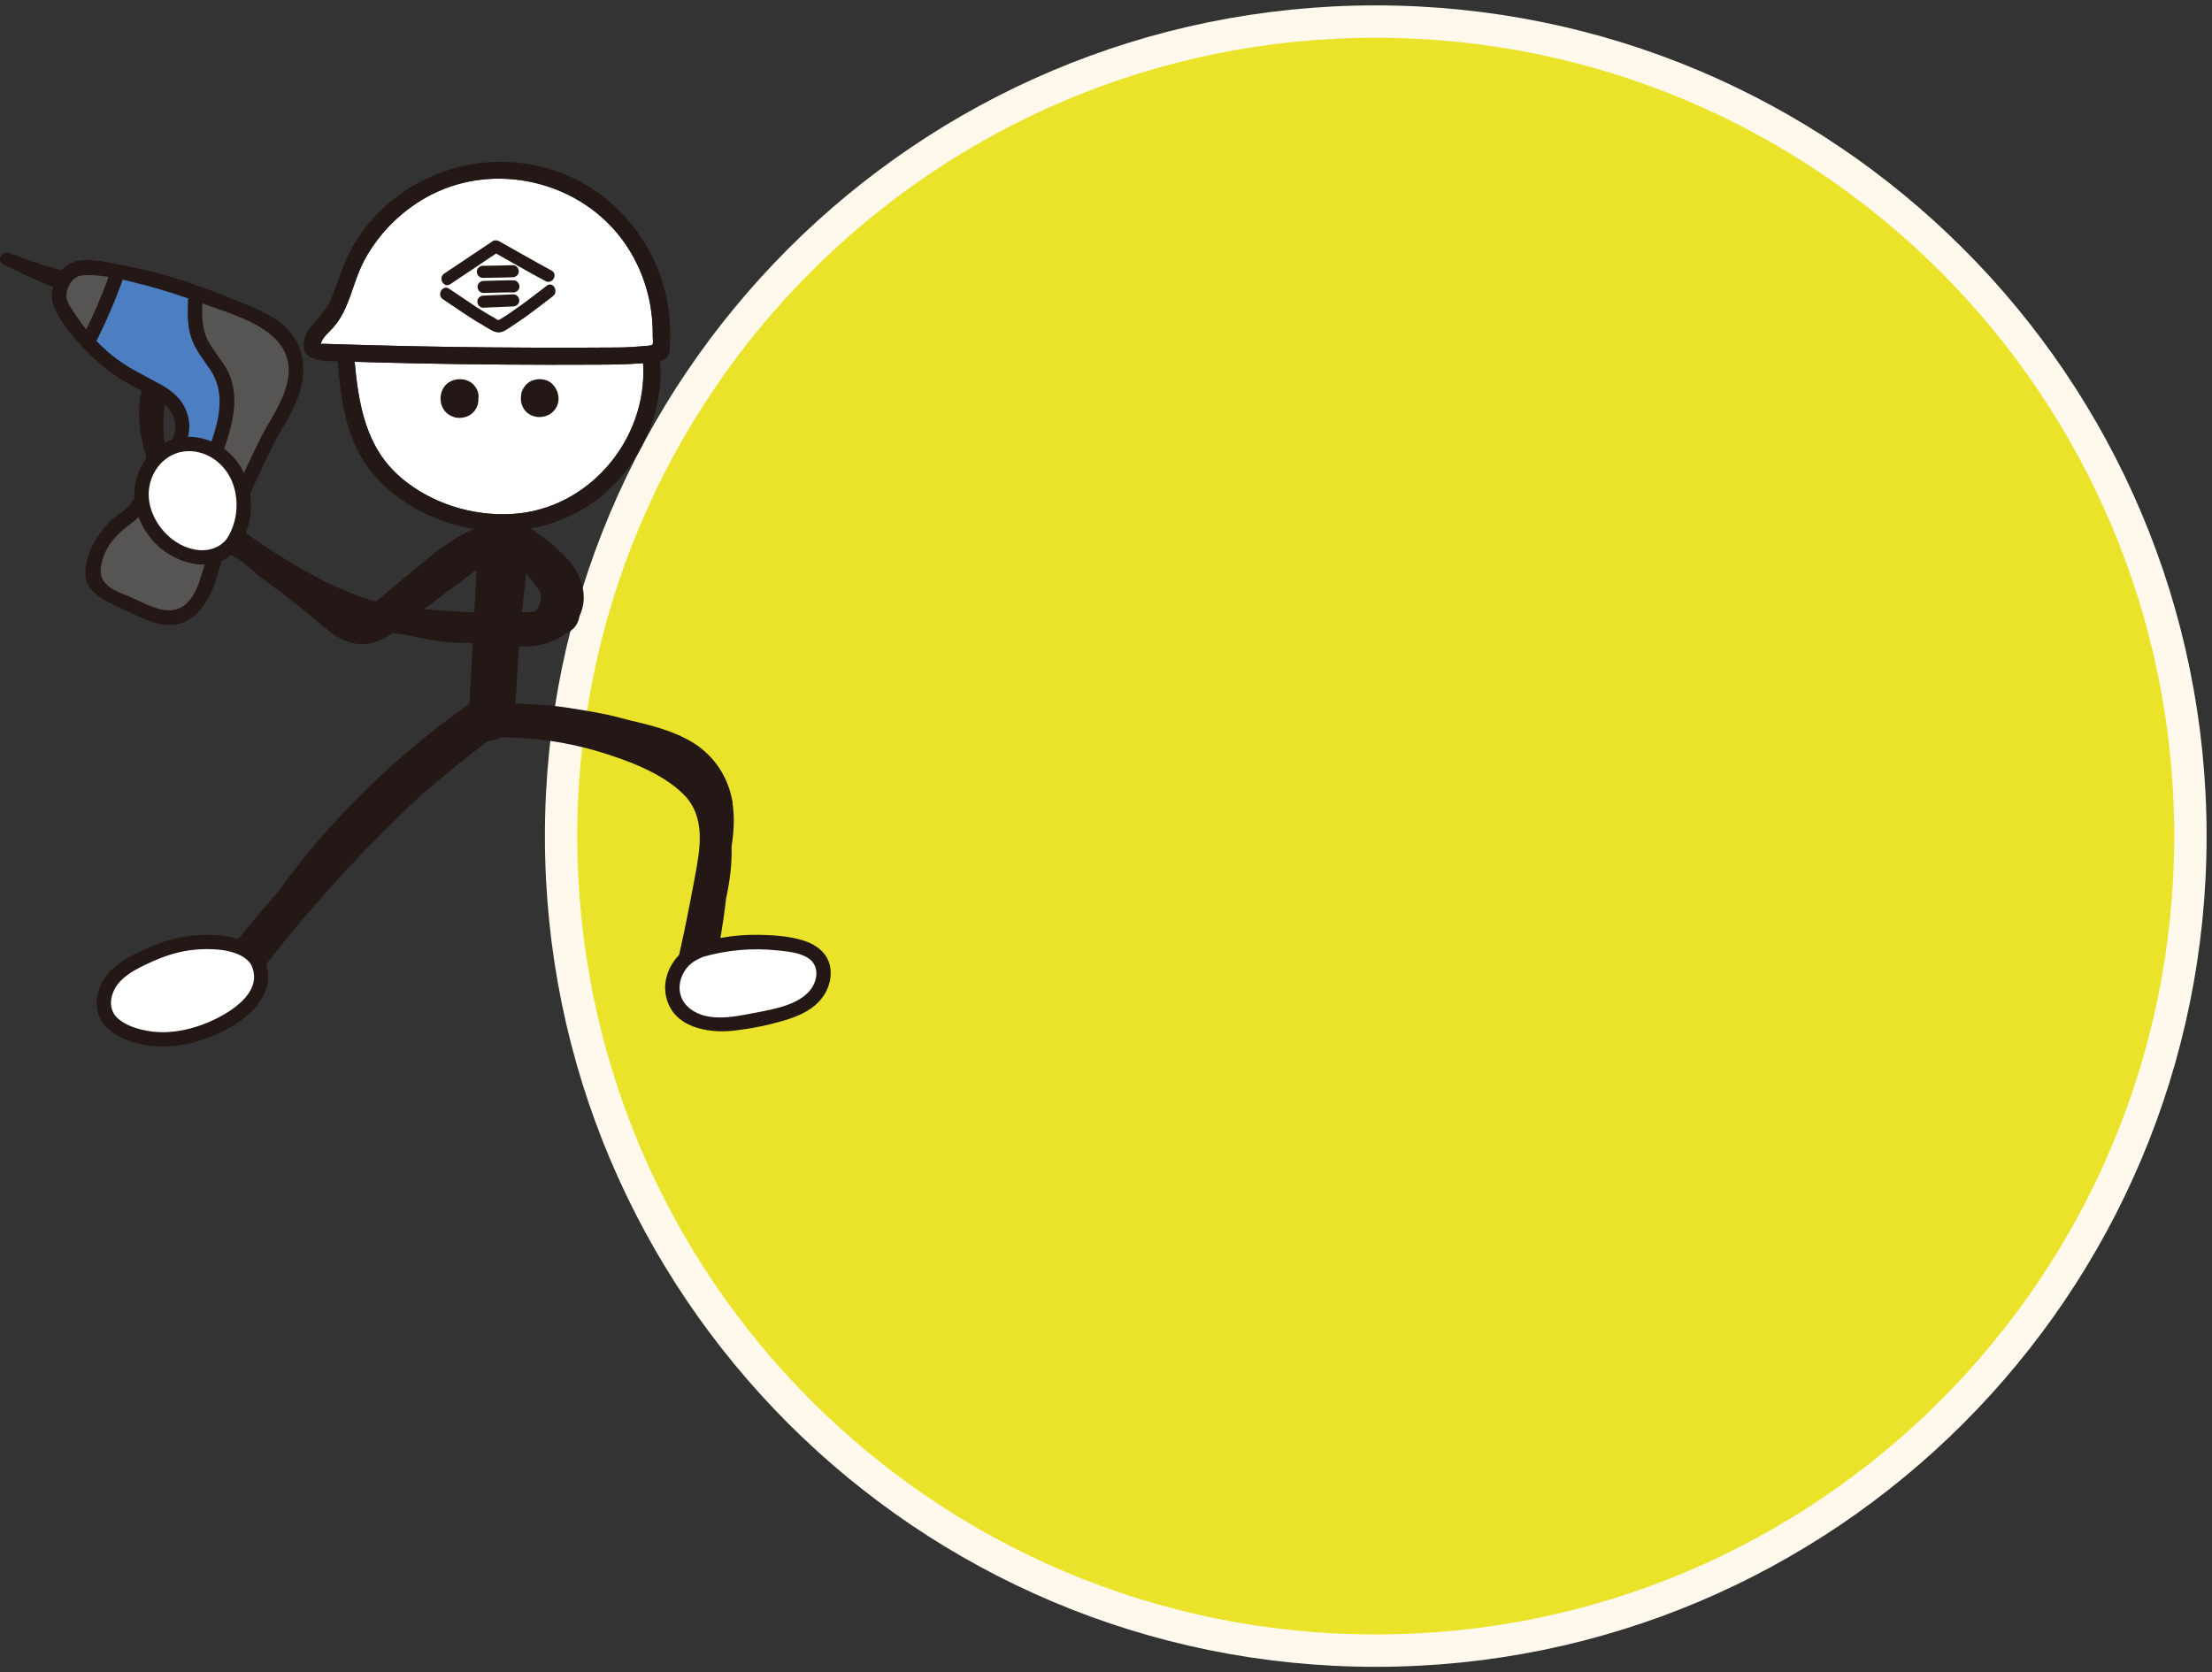 <svg width="205" height="155" viewBox="0 0 205 155" fill="none" xmlns="http://www.w3.org/2000/svg">
<rect x="0" y="0" width="205" height="155" fill="#333333" stroke="none"/>
<path d="M127.5 153C169.197 153 203 119.197 203 77.5C203 35.803 169.197 2 127.5 2C85.802 2 52 35.803 52 77.5C52 119.197 85.802 153 127.5 153Z" fill="#EAE329" stroke="#FFF9ED" stroke-width="3" stroke-miterlimit="10"/>
<g clip-path="url(#clip0_824_2865)">
<path d="M29.743 31.912C29.815 31.306 30.547 30.764 30.909 30.339C31.378 29.797 31.74 29.191 32.029 28.54C32.68 27.085 33.014 25.53 33.773 24.12C35.183 21.508 37.389 19.357 40.036 18.019C45.866 15.072 53.295 16.735 57.361 21.815C59.413 24.373 60.489 27.582 60.498 30.836C60.498 30.908 60.498 31.044 60.498 31.179C60.498 31.351 60.561 31.884 60.47 31.957C60.335 32.065 59.747 32.074 59.576 32.092C59.015 32.147 57.868 32.21 57.352 32.21C56.015 32.219 54.677 32.228 53.34 32.228C50.737 32.228 48.143 32.228 45.54 32.201C40.344 32.156 35.138 32.038 29.942 31.866C29.86 31.866 29.797 31.884 29.725 31.902L29.743 31.912Z" fill="white"/>
<path d="M37.153 44.259C33.918 41.502 33.249 37.552 32.87 33.529C37.515 33.665 42.16 33.765 46.815 33.792C49.562 33.81 52.309 33.819 55.057 33.801C56.331 33.801 58.012 33.783 59.467 33.674C59.512 33.674 59.548 33.674 59.594 33.674C60.036 40.679 54.596 47.205 47.511 47.639C43.805 47.865 39.991 46.681 37.144 44.268L37.153 44.259Z" fill="white"/>
<path fill-rule="evenodd" clip-rule="evenodd" d="M16.674 40.806C17.226 39.522 16.71 37.904 15.879 37.118C15.048 36.332 13.954 35.907 12.942 35.383C9.697 33.728 7.022 30.99 5.45 27.709C5.621 26.561 5.983 25.187 7.104 24.889C7.393 24.807 7.7 24.825 7.998 24.843C12.888 25.133 17.551 26.886 22.106 28.667C24.013 29.417 26.091 30.312 26.995 32.156C28.053 34.316 27.086 36.919 25.82 38.962C24.546 41.005 23.344 43.969 22.025 46.627L19.684 52.33C19.404 53.135 19.494 53.451 19.142 54.228C18.563 55.521 17.723 56.913 16.34 57.229C15.31 57.464 14.261 57.021 13.294 56.587C12.409 56.19 11.523 55.801 10.646 55.404C9.978 55.105 9.236 54.735 8.992 54.048C8.83 53.605 8.504 53.587 8.577 53.117C8.748 52.077 8.947 51.011 9.553 50.152C9.887 49.673 10.348 49.284 10.682 48.805C10.935 48.444 12.562 47.639 12.725 47.006L16.674 40.806Z" fill="#4C7FC1"/>
<path d="M6.697 25.313C4.7 24.843 2.748 24.174 0.841 23.442C0.524 23.325 0.154 23.515 0.036 23.813C-0.09 24.147 0.109 24.446 0.416 24.581C2.232 25.431 4.04 26.308 5.929 26.994C6.679 27.266 7.104 26.118 6.353 25.847C4.465 25.16 2.657 24.274 0.841 23.433L0.416 24.581C2.323 25.313 4.275 25.991 6.272 26.452C6.598 26.524 6.95 26.407 7.076 26.082C7.185 25.792 7.031 25.386 6.697 25.313Z" fill="#231815"/>
<path fill-rule="evenodd" clip-rule="evenodd" d="M20.027 41.719C20.795 39.54 21.564 37.1 20.642 34.976C20.099 33.71 19.006 32.734 18.482 31.46C17.976 30.23 18.039 28.857 18.102 27.528L24.691 29.86C24.691 29.86 26.598 30.899 26.986 32.156C27.375 33.412 27.547 35.717 26.679 37.335C25.811 38.953 22.214 46.238 22.214 46.238L21.166 44.322L19.72 42.514L20.018 41.71L20.027 41.719Z" fill="#575554"/>
<path fill-rule="evenodd" clip-rule="evenodd" d="M19.684 52.321C19.404 53.126 19.494 53.442 19.142 54.219C18.563 55.512 17.723 56.904 16.34 57.22C15.31 57.455 14.261 57.012 13.294 56.578C12.409 56.181 11.523 55.792 10.646 55.394C9.978 55.096 9.236 54.725 8.992 54.039C8.83 53.596 8.504 53.578 8.577 53.108C8.748 52.068 8.947 51.002 9.553 50.143C9.887 49.664 10.348 49.275 10.682 48.796C10.935 48.434 13.014 47.305 13.177 46.681C13.177 46.681 13.575 47.748 14.279 48.706C14.984 49.664 16.168 51.137 17.334 51.083C17.913 51.056 19.521 51.499 19.521 51.499L19.684 52.33V52.321Z" fill="#575554"/>
<path fill-rule="evenodd" clip-rule="evenodd" d="M8.125 31.758C9.155 29.76 10.05 27.691 10.8 25.575C10.8 25.575 7.736 24.545 7.104 24.889C6.471 25.232 5.911 25.684 5.703 26.552C5.495 27.428 5.513 27.862 5.757 28.314C6.001 28.766 8.125 31.758 8.125 31.758Z" fill="#575554"/>
<path d="M22.603 46.961C23.543 45.036 24.392 43.056 25.369 41.149C26.218 39.486 27.339 37.959 27.836 36.133C28.288 34.497 28.215 32.707 27.248 31.27C26.281 29.833 24.835 29.091 23.353 28.459C19.494 26.805 15.427 25.304 11.288 24.572C9.815 24.31 7.537 23.65 6.2 24.599C5.314 25.232 4.546 26.985 4.871 28.043C5.368 29.652 6.832 31.306 7.971 32.499C9.227 33.81 10.691 34.931 12.291 35.789C13.99 36.702 16.439 37.471 16.223 39.875C16.15 40.715 15.481 41.547 15.039 42.243C14.126 43.698 13.159 45.117 12.219 46.545C11.695 47.35 10.8 47.702 10.149 48.389C8.92 49.682 8.025 51.191 7.917 53.017C7.809 54.843 9.743 55.711 11.062 56.307C12.861 57.112 15.066 58.531 17.072 57.663C18.563 57.012 19.593 55.25 20.009 53.74C20.317 52.629 20.687 51.661 21.157 50.604C21.5 49.827 20.353 49.149 20.009 49.935C19.711 50.613 19.386 51.282 19.114 51.969C18.581 53.288 18.473 54.626 17.47 55.747C15.933 57.464 13.809 56.099 12.11 55.349C11.396 55.033 10.475 54.762 9.905 54.201C9.2 53.505 9.236 52.836 9.49 51.923C9.887 50.495 10.899 49.429 12.065 48.588C12.662 48.163 13.068 47.73 13.448 47.124C14.307 45.741 15.255 44.412 16.123 43.038C17.036 41.592 17.913 40.254 17.388 38.456C17 37.1 16.015 36.241 14.813 35.59C13.258 34.741 11.713 34.036 10.33 32.897C9.065 31.848 7.953 30.61 7.049 29.236C6.733 28.748 6.155 28.061 6.155 27.474C6.155 26.552 6.751 25.584 7.682 25.521C9.517 25.386 11.604 25.964 13.367 26.416C15.129 26.868 17 27.483 18.771 28.133C22.142 29.363 27.682 30.737 26.625 35.455C26.209 37.308 25.052 38.844 24.203 40.508C23.227 42.415 22.386 44.394 21.437 46.319C21.067 47.088 22.205 47.757 22.585 46.988L22.603 46.961Z" fill="#231815"/>
<path d="M14.035 36.865C13.656 38.998 13.809 41.149 14.289 43.255C14.478 44.096 15.762 43.734 15.572 42.903C15.147 41.041 14.984 39.106 15.319 37.217C15.382 36.865 15.219 36.503 14.849 36.395C14.524 36.304 14.09 36.503 14.026 36.865H14.035Z" fill="#231815"/>
<path d="M13.177 35.925C12.562 38.401 13.014 41.032 13.918 43.382C14.044 43.716 14.37 43.951 14.74 43.852C15.066 43.761 15.337 43.373 15.21 43.029C14.397 40.905 13.918 38.528 14.469 36.277C14.677 35.446 13.385 35.084 13.186 35.925H13.177Z" fill="#231815"/>
<path d="M10.158 25.395C9.426 27.456 8.55 29.471 7.547 31.415C7.384 31.731 7.465 32.138 7.782 32.327C8.08 32.499 8.523 32.409 8.694 32.092C9.743 30.041 10.665 27.925 11.433 25.756C11.55 25.422 11.297 25.033 10.972 24.943C10.601 24.843 10.276 25.069 10.158 25.404V25.395Z" fill="#231815"/>
<path d="M17.443 27.528C17.379 28.739 17.325 29.995 17.678 31.17C18.021 32.327 18.78 33.231 19.449 34.217C21.021 36.548 20.244 39.088 19.386 41.547C19.105 42.351 20.389 42.704 20.669 41.9C21.491 39.549 22.278 36.928 21.175 34.542C20.669 33.457 19.801 32.608 19.259 31.541C18.627 30.303 18.708 28.875 18.78 27.528C18.825 26.669 17.497 26.678 17.452 27.528H17.443Z" fill="#231815"/>
<path d="M50.972 15.678C44.221 13.626 36.864 16.329 33.041 22.258C31.939 23.966 31.442 25.847 30.674 27.709C30.231 28.784 29.462 29.462 28.776 30.357C28.261 31.017 27.989 31.74 28.224 32.562C28.369 33.087 29.589 33.439 29.887 33.448C35.527 33.638 41.175 33.755 46.824 33.792C49.571 33.81 52.319 33.819 55.066 33.801C56.34 33.801 58.021 33.783 59.476 33.674C59.937 33.638 60.335 33.647 60.841 33.566C61.275 33.493 61.555 33.331 61.727 33.204C62.124 32.906 62.07 32.101 62.088 31.848C62.522 24.617 57.949 17.784 50.981 15.669L50.972 15.678ZM59.585 32.092C59.024 32.147 57.877 32.21 57.361 32.21C56.024 32.219 54.686 32.228 53.349 32.228C50.746 32.228 48.152 32.228 45.549 32.201C40.353 32.156 35.147 32.038 29.951 31.866C29.869 31.866 29.806 31.884 29.734 31.902C29.806 31.297 30.538 30.755 30.899 30.33C31.369 29.788 31.731 29.182 32.02 28.531C32.671 27.076 33.005 25.521 33.764 24.111C35.174 21.499 37.379 19.348 40.027 18.01C45.857 15.063 53.285 16.726 57.352 21.806C59.404 24.364 60.479 27.573 60.488 30.827C60.488 30.899 60.488 31.035 60.488 31.17C60.488 31.342 60.552 31.875 60.461 31.948C60.326 32.056 59.738 32.065 59.567 32.083L59.585 32.092Z" fill="#231815"/>
<path d="M31.27 33.385C31.577 36.747 31.975 40.336 33.99 43.165C35.888 45.84 38.898 47.693 42.016 48.597C48.252 50.414 54.867 48.317 58.545 42.921C60.489 40.065 61.528 36.521 61.139 33.069C61.031 32.065 59.449 32.056 59.558 33.069C60.362 40.3 54.804 47.187 47.511 47.639C43.805 47.865 39.991 46.681 37.145 44.268C33.873 41.475 33.222 37.452 32.843 33.385C32.752 32.382 31.171 32.373 31.261 33.385H31.27Z" fill="#231815"/>
<path d="M40.895 36.413C40.976 36.169 41.067 35.988 41.22 35.78C41.32 35.645 41.455 35.536 41.591 35.446C41.862 35.265 42.205 35.157 42.54 35.148C42.874 35.138 43.218 35.202 43.507 35.364C43.859 35.563 44.103 35.852 44.257 36.223C44.275 36.268 44.284 36.313 44.302 36.368C44.329 36.476 44.347 36.594 44.356 36.711C44.356 36.783 44.338 36.856 44.338 36.928C44.338 36.937 44.338 36.946 44.338 36.964C44.338 37.136 44.329 37.308 44.284 37.47C44.176 37.868 43.941 38.212 43.597 38.438C43.462 38.528 43.299 38.609 43.136 38.654C42.974 38.7 42.784 38.736 42.612 38.736C42.44 38.736 42.251 38.718 42.088 38.664C41.844 38.582 41.681 38.501 41.473 38.347C41.338 38.239 41.211 38.103 41.121 37.959C41.031 37.814 40.949 37.651 40.904 37.489C40.814 37.154 40.786 36.765 40.904 36.431L40.895 36.413Z" fill="#231815"/>
<path d="M48.288 36.603C48.333 36.277 48.486 35.961 48.703 35.717C48.974 35.392 49.408 35.184 49.833 35.157C49.923 35.148 50.014 35.138 50.104 35.148C50.348 35.166 50.538 35.202 50.764 35.301C50.908 35.364 51.053 35.464 51.171 35.581C51.406 35.798 51.595 36.106 51.686 36.413C51.776 36.729 51.803 37.091 51.704 37.407C51.586 37.796 51.369 38.103 51.044 38.338C50.773 38.528 50.429 38.636 50.104 38.654C49.779 38.682 49.417 38.6 49.137 38.447C49.002 38.365 48.857 38.275 48.748 38.148C48.586 37.977 48.486 37.814 48.396 37.597C48.261 37.29 48.252 36.937 48.297 36.612L48.288 36.603Z" fill="#231815"/>
<path d="M51.117 25.078C49.472 24.192 47.863 23.252 46.236 22.349C46.065 22.258 45.83 22.24 45.667 22.349C44.167 23.352 42.666 24.355 41.166 25.358C40.561 25.765 41.13 26.741 41.736 26.335C43.236 25.331 44.736 24.328 46.236 23.325H45.667C47.294 24.238 48.911 25.178 50.547 26.054C51.189 26.398 51.758 25.422 51.117 25.078Z" fill="#231815"/>
<path d="M50.673 26.479C49.905 27.076 49.128 27.672 48.342 28.251C47.98 28.513 47.619 28.766 47.248 29.019C47.068 29.146 46.878 29.263 46.688 29.381C46.598 29.444 46.498 29.498 46.408 29.561C46.336 29.607 46.092 29.679 46.281 29.706C46.119 29.679 45.893 29.498 45.739 29.417C45.54 29.308 45.35 29.2 45.152 29.082C44.754 28.847 44.365 28.603 43.986 28.35C43.19 27.826 42.413 27.284 41.618 26.759C41.012 26.353 40.443 27.338 41.048 27.736C41.889 28.296 42.712 28.875 43.561 29.417C43.995 29.697 44.429 29.968 44.88 30.221C45.242 30.429 45.703 30.773 46.128 30.809C46.598 30.854 47.022 30.502 47.402 30.258C47.818 29.986 48.233 29.706 48.64 29.417C49.526 28.784 50.384 28.115 51.243 27.456C51.812 27.022 51.243 26.036 50.673 26.479Z" fill="#231815"/>
<path d="M47.52 24.581C46.598 24.617 45.676 24.617 44.754 24.635C44.456 24.635 44.176 24.888 44.194 25.196C44.212 25.503 44.438 25.765 44.754 25.756C45.676 25.738 46.598 25.738 47.52 25.702C47.818 25.693 48.098 25.449 48.08 25.142C48.071 24.843 47.827 24.563 47.52 24.581Z" fill="#231815"/>
<path d="M47.583 25.982C46.661 25.973 45.739 26.027 44.817 26.036C44.519 26.036 44.239 26.289 44.257 26.597C44.275 26.904 44.501 27.166 44.817 27.157C45.739 27.148 46.661 27.085 47.583 27.103C47.881 27.103 48.161 26.841 48.143 26.543C48.125 26.244 47.899 25.982 47.583 25.982Z" fill="#231815"/>
<path d="M47.565 27.284L44.799 27.401C44.501 27.41 44.221 27.654 44.239 27.962C44.248 28.26 44.492 28.54 44.799 28.522L47.565 28.404C47.863 28.395 48.143 28.151 48.125 27.844C48.116 27.546 47.872 27.266 47.565 27.284Z" fill="#231815"/>
<path d="M67.908 74.457C67.529 72.062 66.218 70.073 64.221 68.835C62.486 67.769 60.434 67.244 58.319 66.756C57.831 66.621 57.343 66.494 56.855 66.376C55.897 66.151 54.876 65.961 53.629 65.762C51.957 65.473 50.457 65.31 49.056 65.274C48.604 65.247 48.179 65.229 47.764 65.22C47.818 64.632 47.854 64.035 47.881 63.448C47.899 63.05 47.917 62.662 47.944 62.273C48.044 60.962 48.116 59.643 48.17 58.35C48.387 56.597 48.595 54.843 48.776 53.081L48.821 52.656C48.911 51.833 48.993 51.011 49.065 50.179C49.101 49.754 49.173 48.886 48.496 48.344C47.89 47.856 47.203 47.811 46.553 48.2C45.956 47.983 45.305 48.172 44.853 48.706C44.564 48.886 44.402 49.176 44.402 49.519V49.592C44.311 49.98 44.293 50.369 44.275 50.748L43.543 64.569C43.534 64.795 43.525 65.012 43.507 65.238C36.539 70.137 30.538 76.03 25.712 82.737C23.913 84.779 22.169 86.876 20.542 88.974C20.362 89.2 20.317 89.462 20.416 89.697C20.479 89.859 20.606 90.004 20.768 90.112C19.81 91.333 18.934 92.49 18.093 93.638C17.822 94.008 17.904 94.469 18.283 94.74C18.464 94.867 18.69 94.939 18.916 94.939C19.205 94.939 19.485 94.822 19.684 94.55C20.443 93.502 21.238 92.454 22.115 91.333C22.296 91.423 22.494 91.468 22.693 91.45C22.965 91.432 23.209 91.296 23.371 91.08C27.98 84.942 33.258 79.085 39.042 73.689C41.121 71.908 43.028 70.363 44.871 68.953L44.926 68.907C45.007 68.844 45.088 68.781 45.17 68.718C45.45 68.672 45.884 68.555 45.983 68.519C46.2 68.456 46.345 68.401 46.462 68.338C49.535 68.356 52.535 68.79 55.4 69.639C57.822 70.363 61.284 71.565 63.344 73.626C65.441 75.714 64.89 78.66 64.402 81.263L64.311 81.761C63.751 84.816 63.091 87.961 62.341 91.107C62.26 91.441 62.395 91.749 62.675 91.938L62.657 92.001C62.54 92.399 62.431 92.788 62.314 93.186C62.251 93.421 62.287 93.656 62.422 93.836C62.54 93.999 62.721 94.117 62.929 94.171C63.019 94.198 63.118 94.207 63.209 94.207C63.561 94.207 63.914 94.026 64.031 93.62C64.185 93.086 64.338 92.553 64.492 92.02C64.691 92.128 64.935 92.173 65.17 92.128C65.486 92.065 65.712 91.857 65.793 91.541C66.471 88.829 66.977 86.036 67.294 83.27C67.673 81.526 67.845 79.953 67.8 78.461C68.044 76.898 68.071 75.614 67.881 74.412L67.908 74.457Z" fill="#231815"/>
<path d="M52.047 51.246C51.071 50.306 49.933 49.501 48.83 48.724L48.288 48.335C48.08 48.191 46.878 48.353 46.58 48.579C46.489 48.642 46.444 48.724 46.426 48.787C46.336 48.886 46.263 49.004 46.227 49.121C45.947 49.257 45.739 49.51 45.694 49.781C45.613 49.555 45.559 49.248 45.504 49.121C45.351 48.778 44.808 48.525 44.375 48.841C44.365 48.841 44.356 48.859 44.347 48.868C41.844 49.799 39.91 51.562 37.931 53.198C36.901 54.048 35.87 54.888 34.84 55.738C34.74 55.711 34.623 55.693 34.524 55.666C34.036 55.53 33.529 55.358 32.96 55.15C32.644 55.024 32.337 54.897 32.029 54.771L31.948 54.735C31.668 54.617 31.379 54.49 31.098 54.373C28.351 53.099 25.468 51.354 22.025 48.868C21.772 48.633 21.528 48.416 21.365 48.317C21.338 48.317 21.311 48.317 21.284 48.308C21.049 48.082 20.814 47.856 20.588 47.621C20.181 47.214 19.657 47.323 19.34 47.639C19.178 47.802 19.078 48.01 19.069 48.218C19.051 48.462 19.142 48.697 19.331 48.877C19.368 48.914 19.395 48.941 19.431 48.977C19.431 49.094 19.494 49.23 19.639 49.393C19.783 49.555 19.946 49.718 20.1 49.881C20.027 50.062 20.009 50.242 20.055 50.423C20.109 50.64 20.253 50.821 20.47 50.947C21.076 51.282 21.672 51.607 22.269 51.923C22.648 52.249 23.046 52.565 23.453 52.873C24.257 53.65 25.215 54.292 26.137 54.961C27.059 55.729 27.773 56.19 28.893 57.193C30.204 58.196 31.27 59.435 33.078 59.679C34.334 59.85 35.427 59.353 36.422 58.675C36.738 58.721 37.045 58.766 37.38 58.802C39.304 59.245 41.221 59.634 43.426 59.588C43.652 59.597 43.859 59.615 44.058 59.634C44.465 59.67 44.854 59.697 45.296 59.688C45.459 59.787 45.712 59.787 46.038 59.778C46.137 59.778 46.236 59.778 46.291 59.778C46.977 59.869 47.682 59.941 48.387 59.941C49.436 59.941 50.484 59.787 51.478 59.308C51.803 59.154 52.12 58.956 52.409 58.73C52.915 58.522 53.258 58.224 53.484 57.79C53.593 57.582 53.665 57.347 53.71 57.103C53.927 56.633 54.054 56.154 54.09 55.684C54.234 53.65 52.879 52.032 52.056 51.246H52.047ZM45.116 52.113C45.342 51.942 45.36 51.707 45.269 51.499C45.486 51.372 45.703 51.246 45.911 51.119C46.101 51.002 46.191 50.848 46.209 50.685C47.294 51.562 48.261 52.511 49.074 53.514C49.399 53.912 49.725 54.364 50.077 54.888C50.141 55.141 50.159 55.367 50.132 55.593C50.132 55.62 50.123 55.648 50.113 55.666L50.095 55.756C50.077 55.855 50.041 55.946 50.014 56.027C50.014 56.027 49.996 56.072 49.987 56.099C49.96 56.145 49.942 56.19 49.924 56.226C49.888 56.298 49.842 56.371 49.806 56.434C49.761 56.506 49.698 56.587 49.616 56.669C49.517 56.669 49.408 56.687 49.291 56.705C49.228 56.714 49.173 56.732 49.128 56.732C46.345 56.85 43.977 56.813 41.202 56.615C40.579 56.569 39.937 56.515 39.304 56.452C41.23 55.006 43.163 53.559 45.089 52.122L45.116 52.113Z" fill="#231815"/>
<path fill-rule="evenodd" clip-rule="evenodd" d="M21.519 50.387C20.859 51.255 19.738 51.707 18.654 51.688C17.569 51.67 16.512 51.218 15.635 50.568C14.162 49.465 13.132 47.711 13.114 45.867C13.096 44.024 14.18 42.162 15.879 41.457C17.732 40.679 20.027 41.411 21.302 42.975C22.576 44.539 22.874 46.753 22.332 48.688C22.332 48.688 22.07 49.384 21.98 49.619C21.889 49.854 21.519 50.378 21.519 50.378V50.387Z" fill="white"/>
<path d="M21.049 49.917C19.666 51.643 17.226 51.092 15.735 49.799C14.307 48.561 13.412 46.6 13.927 44.72C14.406 42.957 15.942 41.682 17.795 41.827C19.648 41.972 21.148 43.355 21.672 45.099C22.169 46.753 21.925 48.651 20.94 50.053C20.443 50.758 21.6 51.417 22.088 50.721C23.218 49.112 23.498 46.934 23.037 45.045C22.468 42.713 20.597 40.86 18.193 40.535C15.762 40.2 13.62 41.673 12.779 43.933C11.939 46.193 12.779 48.742 14.442 50.414C16.385 52.366 20.009 53.325 21.98 50.857C22.513 50.197 21.573 49.248 21.04 49.917H21.049Z" fill="#231815"/>
<path fill-rule="evenodd" clip-rule="evenodd" d="M23.895 89.154C23.651 88.666 23.29 88.332 22.784 88.115C21.247 87.184 19.313 87.265 17.759 87.41C16.204 87.554 14.713 88.115 13.303 88.784C12.192 89.308 11.08 89.932 10.348 90.917C9.616 91.902 9.354 93.33 10.023 94.361C10.366 94.885 10.899 95.246 11.451 95.527C14.424 97.018 18.102 96.304 21.003 94.686C22.25 93.99 23.471 93.059 23.995 91.73C24.311 90.917 24.275 89.941 23.895 89.172V89.154Z" fill="white"/>
<path d="M24.465 88.82C23.85 87.69 22.522 87.103 21.311 86.849C19.991 86.569 18.59 86.623 17.262 86.804C15.753 87.012 14.325 87.554 12.96 88.205C11.695 88.802 10.429 89.552 9.643 90.745C8.974 91.757 8.73 93.122 9.209 94.252C9.725 95.472 10.999 96.141 12.192 96.548C14.858 97.452 17.813 96.91 20.308 95.762C22.992 94.532 25.911 92.065 24.456 88.82C24.103 88.043 22.965 88.711 23.308 89.489C24.32 91.757 21.88 93.484 20.154 94.361C18.211 95.346 15.906 95.933 13.728 95.563C12.743 95.391 11.613 95.048 10.872 94.352C10.086 93.61 10.167 92.463 10.673 91.586C11.252 90.591 12.309 89.995 13.312 89.498C14.361 88.983 15.454 88.54 16.593 88.269C17.732 87.997 18.988 87.916 20.163 88.015C21.247 88.097 22.757 88.467 23.317 89.489C23.724 90.239 24.871 89.57 24.465 88.82Z" fill="#231815"/>
<path fill-rule="evenodd" clip-rule="evenodd" d="M64.971 88.052C67.755 87.229 70.376 87.13 73.24 87.591C74.262 87.753 75.364 88.052 75.952 88.901C76.675 89.941 76.304 91.459 75.428 92.372C74.551 93.285 73.295 93.728 72.066 94.062C70.909 94.379 69.734 94.614 68.559 94.785C67.52 94.939 66.462 95.029 65.432 94.831C64.402 94.632 63.399 94.108 62.82 93.231C62.287 92.435 62.16 91.387 62.477 90.492C62.793 89.597 63.543 88.54 64.456 88.26L64.971 88.052Z" fill="white"/>
<path d="M65.152 88.693C67.393 88.052 69.68 87.853 71.993 88.088C72.951 88.187 74.108 88.278 74.93 88.829C75.753 89.38 75.825 90.411 75.409 91.26C74.497 93.122 71.704 93.538 69.897 93.891C67.953 94.279 65.215 94.84 63.652 93.222C62.829 92.372 62.802 91.143 63.362 90.149C63.796 89.38 64.365 89.019 65.143 88.702C65.92 88.386 65.586 87.094 64.79 87.419C63.877 87.79 63.145 88.16 62.54 88.974C61.808 89.959 61.465 91.17 61.736 92.39C62.377 95.246 65.613 95.816 68.071 95.527C69.616 95.346 71.153 95.039 72.644 94.596C73.819 94.252 75.03 93.755 75.888 92.851C76.702 91.993 77.154 90.763 76.928 89.579C76.693 88.35 75.681 87.582 74.56 87.211C73.114 86.732 71.424 86.651 69.906 86.651C68.17 86.651 66.444 86.931 64.781 87.41C63.959 87.645 64.311 88.928 65.134 88.693H65.152Z" fill="#231815"/>
</g>
<defs>
<clipPath id="clip0_824_2865">
<rect width="77" height="82" fill="white" transform="translate(0 15)"/>
</clipPath>
</defs>
</svg>
